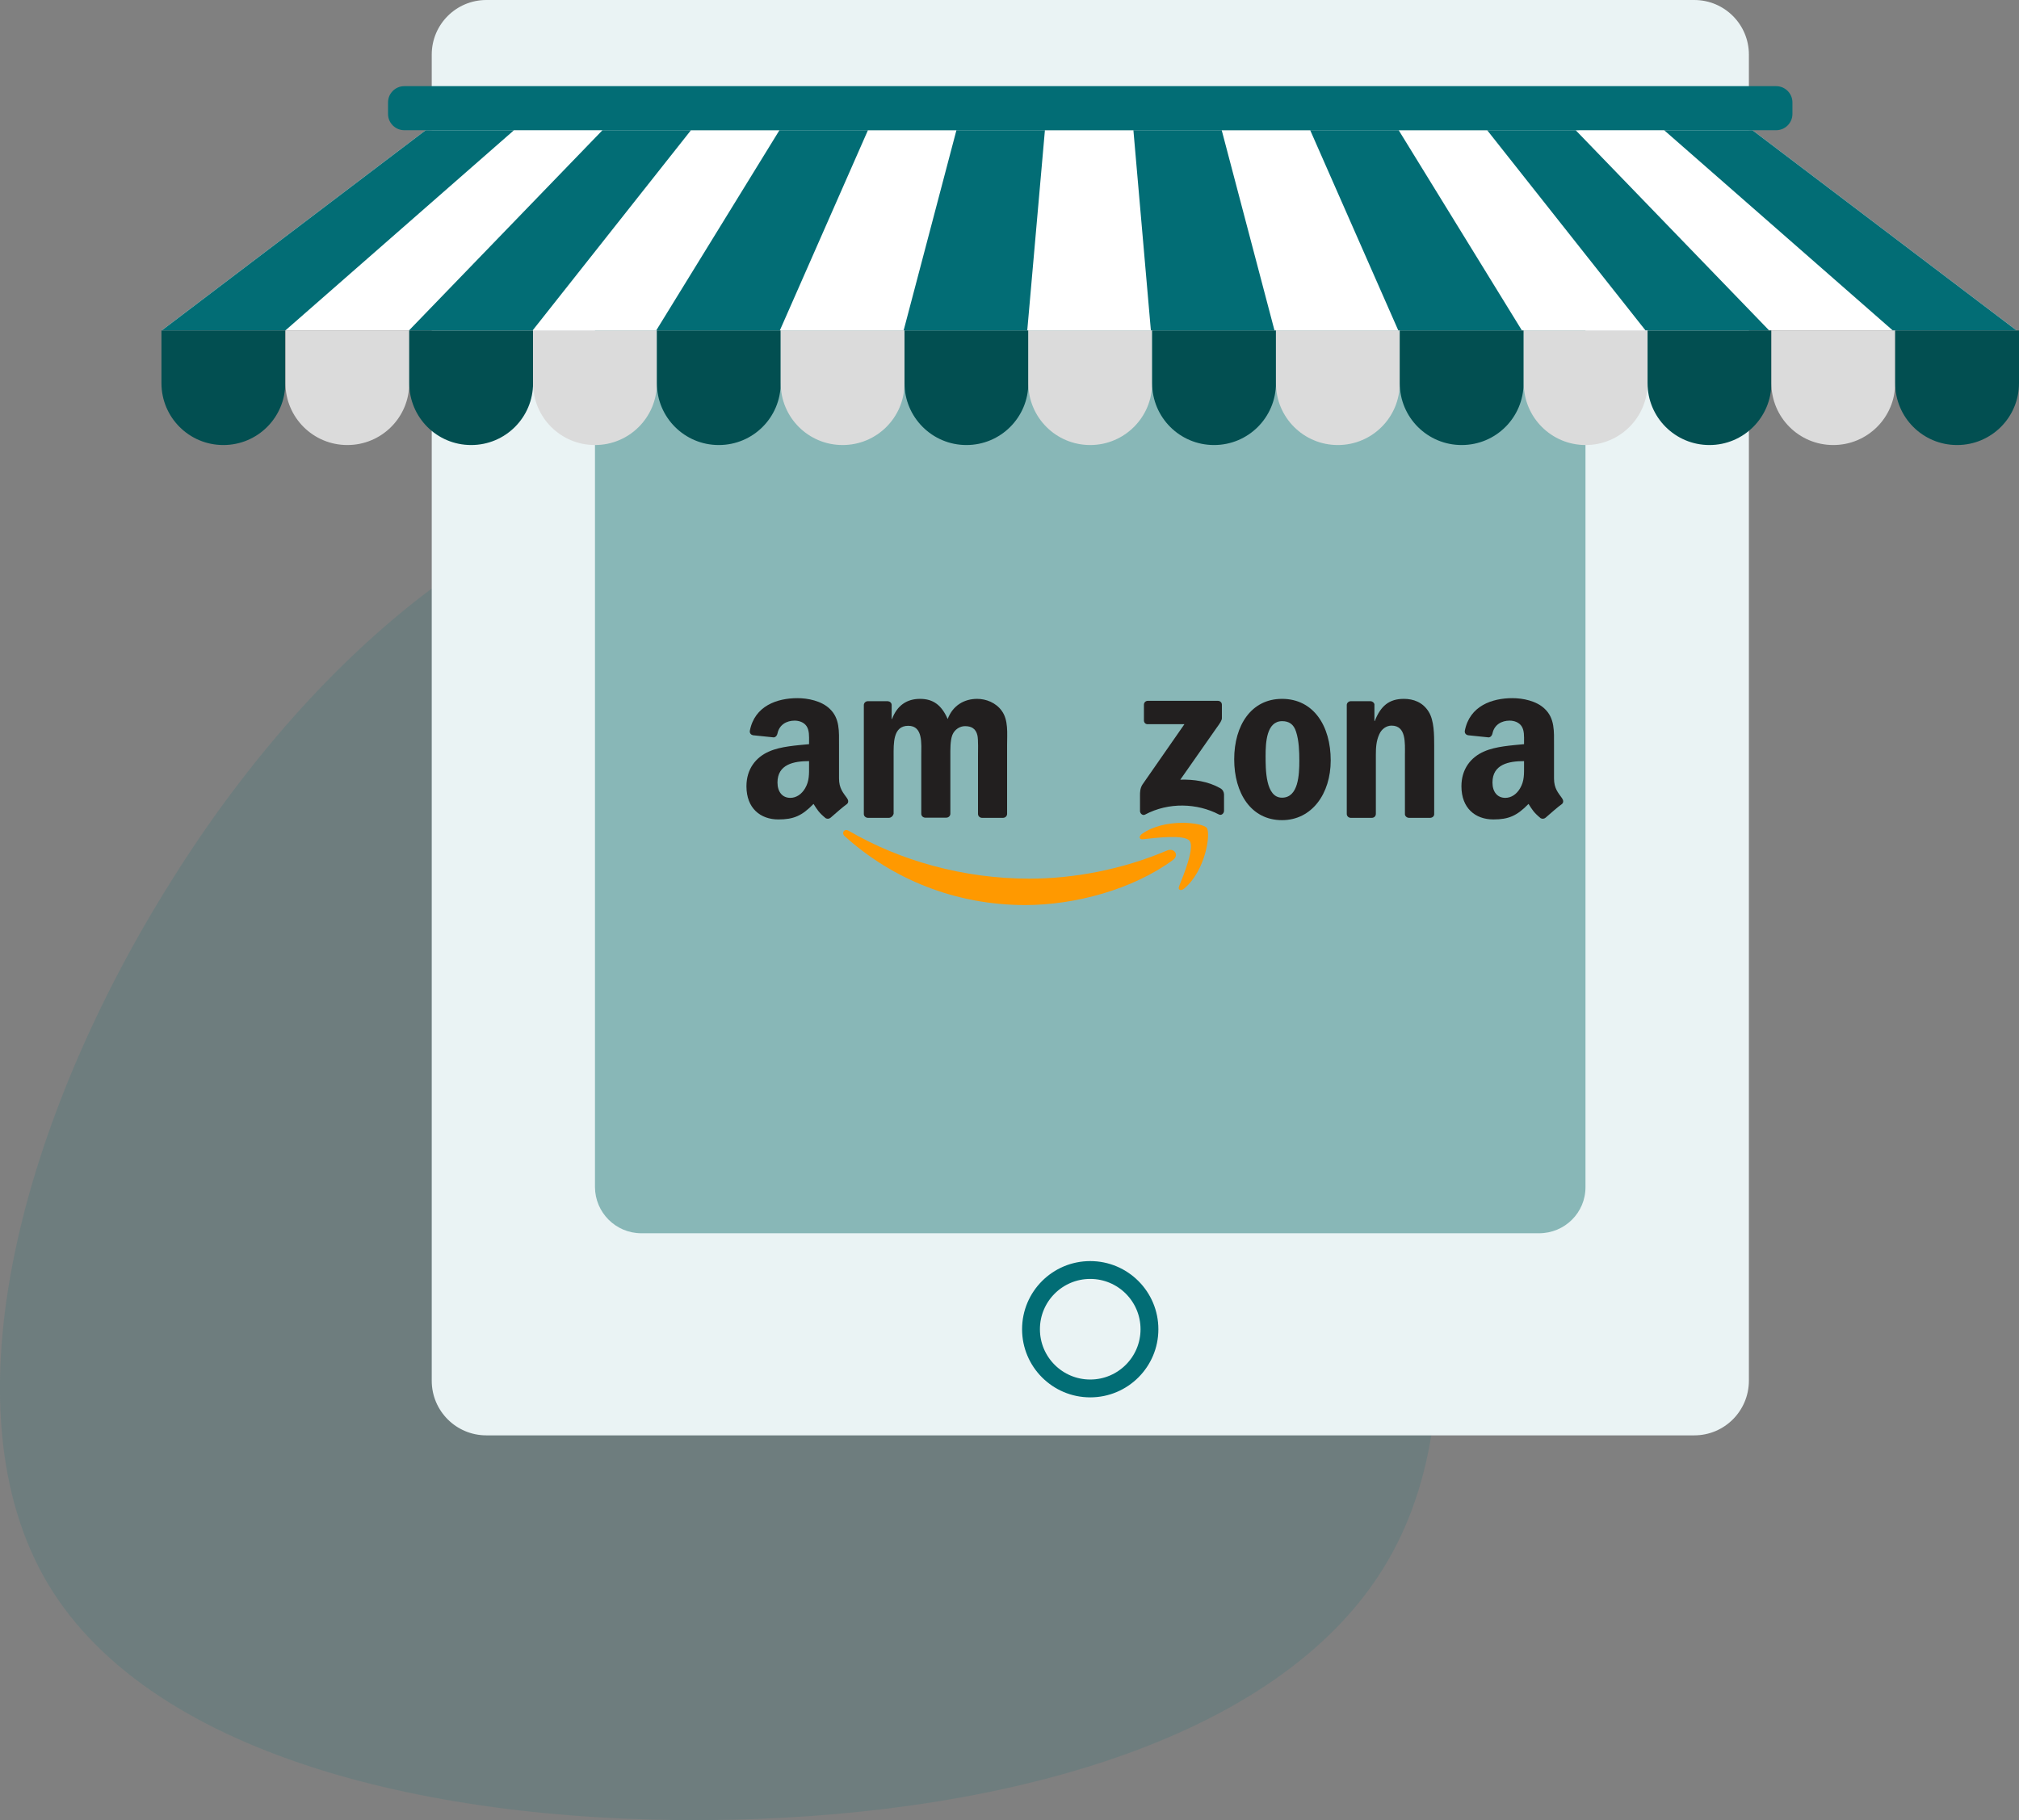 <svg xmlns="http://www.w3.org/2000/svg" xmlns:xlink="http://www.w3.org/1999/xlink" id="svg1936" x="0px" y="0px" viewBox="0 0 1131.7 1020.4" style="enable-background:new 0 0 1131.7 1020.4;" xml:space="preserve"><rect x="0" y="0" width="1131.7" height="1020.4" fill="#808080" stroke="none"/><style type="text/css">	.st0{opacity:0.14;fill:#026D75;}	.st1{fill:#EAF3F4;}	.st2{fill:none;stroke:#026D75;stroke-width:10;stroke-miterlimit:10;}	.st3{fill:#88B7B7;}	.st4{fill:#FFFFFF;}	.st5{fill:#026D75;}	.st6{fill:#024F51;}	.st7{fill:#DBDBDB;}	.st8{fill:#FF9900;}	.st9{fill:#221F1F;}</style><g>	<path class="st0" d="M721.5,494.2c76.2,127.6,113.7,281.8,56.6,380.5s-210.2,142-368.4,145.5c-158.8,3.5-323.3-32.9-382.8-132.2  c-59.5-99.9-13.3-263.3,69.3-394.4c82-131.1,200.9-229.2,317.6-228.1C530.4,266.7,644.7,367.1,721.5,494.2z"></path>	<g>		<path class="st1" d="M949.7,804.7H272.6c-16.9,0-30.6-13.7-30.6-30.6V30.6c0-16.9,13.7-30.6,30.6-30.6h677.1   c16.9,0,30.6,13.7,30.6,30.6v743.4C980.3,791,966.6,804.7,949.7,804.7z"></path>		<circle class="st2" cx="611.1" cy="745.2" r="33.2"></circle>		<path class="st3" d="M862.7,691.4H359.5c-14.4,0-26-11.7-26-26V86.7c0-14.4,11.7-26,26-26h503.2c14.4,0,26,11.7,26,26v578.7   C888.8,679.8,877.1,691.4,862.7,691.4z"></path>		<g>			<g>				<polygon class="st4" points="982.3,73 238.6,73 90.6,185.3 1130.4,185.3     "></polygon>				<g>					<polygon class="st5" points="982.3,73 932.8,73 1061,185.3 1130.4,185.3      "></polygon>					<polygon class="st5" points="883.2,73 833.6,73 922.4,185.3 991.7,185.3      "></polygon>					<polygon class="st5" points="784,73 734.4,73 783.8,185.3 853.1,185.3      "></polygon>					<polygon class="st5" points="684.8,73 635.3,73 645.1,185.3 714.4,185.3      "></polygon>					<polygon class="st5" points="536.1,73 506.5,185.3 575.8,185.3 585.7,73      "></polygon>					<polygon class="st5" points="436.9,73 367.8,185.3 437.1,185.3 486.5,73      "></polygon>					<polygon class="st5" points="337.7,73 229.2,185.3 298.5,185.3 387.3,73      "></polygon>					<polygon class="st5" points="238.6,73 90.6,185.3 159.9,185.3 288.1,73      "></polygon>				</g>				<path class="st6" d="M159.9,214.8c0,19.2-15.5,34.7-34.7,34.7s-34.7-15.5-34.7-34.7v-29.5h69.4V214.8z"></path>				<path class="st7" d="M229.4,214.8c0,19.2-15.5,34.7-34.7,34.7s-34.7-15.5-34.7-34.7v-29.5h69.4V214.8z"></path>				<path class="st6" d="M298.8,214.8c0,19.2-15.5,34.7-34.7,34.7c-19.2,0-34.7-15.5-34.7-34.7v-29.5h69.4V214.8z"></path>				<path class="st7" d="M368.2,214.8c0,19.2-15.5,34.7-34.7,34.7c-19.2,0-34.7-15.5-34.7-34.7v-29.5h69.4V214.8z"></path>				<path class="st6" d="M437.6,214.8c0,19.2-15.5,34.7-34.7,34.7c-19.2,0-34.7-15.5-34.7-34.7v-29.5h69.4V214.8z"></path>				<path class="st7" d="M507,214.8c0,19.2-15.5,34.7-34.7,34.7c-19.2,0-34.7-15.5-34.7-34.7v-29.5H507V214.8z"></path>				<path class="st6" d="M576.4,214.8c0,19.2-15.5,34.7-34.7,34.7S507,233.9,507,214.8v-29.5h69.4V214.8z"></path>				<path class="st7" d="M645.8,214.8c0,19.2-15.6,34.7-34.7,34.7c-19.2,0-34.7-15.5-34.7-34.7v-29.5h69.4V214.8z"></path>				<path class="st6" d="M715.2,214.8c0,19.2-15.5,34.7-34.7,34.7c-19.2,0-34.7-15.5-34.7-34.7v-29.5h69.4V214.8z"></path>				<path class="st7" d="M784.6,214.8c0,19.2-15.5,34.7-34.7,34.7c-19.2,0-34.7-15.5-34.7-34.7v-29.5h69.4V214.8z"></path>				<path class="st6" d="M854,214.8c0,19.2-15.5,34.7-34.7,34.7c-19.2,0-34.7-15.5-34.7-34.7v-29.5H854V214.8z"></path>				<path class="st7" d="M923.5,214.8c0,19.2-15.5,34.7-34.7,34.7c-19.2,0-34.7-15.5-34.7-34.7v-29.5h69.4V214.8z"></path>				<path class="st6" d="M992.9,214.8c0,19.2-15.6,34.7-34.7,34.7c-19.2,0-34.7-15.5-34.7-34.7v-29.5h69.4V214.8z"></path>				<path class="st7" d="M1062.3,214.8c0,19.2-15.5,34.7-34.7,34.7c-19.2,0-34.7-15.5-34.7-34.7v-29.5h69.4V214.8z"></path>				<path class="st6" d="M1131.7,214.8c0,19.2-15.5,34.7-34.7,34.7s-34.7-15.5-34.7-34.7v-29.5h69.4V214.8z"></path>			</g>			<path class="st5" d="M995.6,48.3h-769c-5,0-9.1,4.1-9.1,9.1v6.5c0,5,4.1,9.1,9.1,9.1h769c5,0,9.1-4.1,9.1-9.1v-6.5    C1004.7,52.4,1000.6,48.3,995.6,48.3z"></path>		</g>		<g>			<path id="path8" class="st8" d="M657.5,482.1c-22.4,16.5-54.9,25.3-82.8,25.3c-39.2,0-74.5-14.5-101.2-38.6    c-2.1-1.9-0.2-4.5,2.3-3c28.8,16.8,64.4,26.8,101.2,26.8c24.8,0,52.1-5.1,77.2-15.8C658.1,475.2,661.2,479.3,657.5,482.1"></path>			<path id="path10" class="st8" d="M666.8,471.4c-2.9-3.7-18.9-1.7-26.1-0.9c-2.2,0.3-2.5-1.6-0.6-3c12.8-9,33.8-6.4,36.3-3.4    c2.4,3-0.6,24.1-12.7,34.1c-1.8,1.5-3.6,0.7-2.8-1.3C663.6,490.2,669.7,475.1,666.8,471.4"></path>			<path id="path12" class="st9" d="M641.2,403.9v-8.8c0-1.3,1-2.2,2.2-2.2h39.2c1.3,0,2.3,0.9,2.3,2.2v7.5c0,1.3-1.1,2.9-3,5.5    l-20.3,29c7.6-0.2,15.5,0.9,22.4,4.8c1.5,0.9,2,2.1,2.1,3.4v9.3c0,1.3-1.4,2.8-2.9,2c-12.1-6.3-28.1-7-41.4,0.1    c-1.4,0.7-2.8-0.7-2.8-2v-8.9c0-1.4,0-3.9,1.4-6l23.5-33.8h-20.5C642.2,406.1,641.2,405.2,641.2,403.9"></path>			<path id="path14" class="st9" d="M498.2,458.5h-11.9c-1.1-0.1-2-0.9-2.1-2v-61.2c0-1.2,1-2.2,2.3-2.2h11.1c1.2,0.1,2.1,0.9,2.2,2    v8h0.2c2.9-7.7,8.4-11.3,15.7-11.3c7.5,0,12.1,3.6,15.5,11.3c2.9-7.7,9.4-11.3,16.5-11.3c5,0,10.5,2.1,13.8,6.7    c3.8,5.2,3,12.6,3,19.2l0,38.6c0,1.2-1,2.2-2.3,2.2h-11.9c-1.2-0.1-2.1-1-2.1-2.2v-32.4c0-2.6,0.2-9-0.3-11.5    c-0.9-4.1-3.6-5.3-7-5.3c-2.9,0-5.9,1.9-7.1,5s-1.1,8.3-1.1,11.7v32.4c0,1.2-1,2.2-2.3,2.2h-11.9c-1.2-0.1-2.1-1-2.1-2.2l0-32.4    c0-6.8,1.1-16.9-7.3-16.9c-8.6,0-8.2,9.8-8.2,16.9v32.4C500.5,457.6,499.4,458.5,498.2,458.5"></path>			<path id="path16" class="st9" d="M718.6,391.8c17.7,0,27.3,15.2,27.3,34.5c0,18.7-10.6,33.5-27.3,33.5    c-17.4,0-26.8-15.2-26.8-34.1C691.8,406.6,701.4,391.8,718.6,391.8 M718.7,404.3c-8.8,0-9.3,12-9.3,19.4c0,7.5-0.1,23.5,9.2,23.5    c9.2,0,9.7-12.9,9.7-20.7c0-5.2-0.2-11.3-1.8-16.2C725.2,406,722.5,404.3,718.7,404.3"></path>			<path id="path18" class="st9" d="M768.9,458.5H757c-1.2-0.1-2.1-1-2.1-2.2l0-61.2c0.1-1.1,1.1-2,2.3-2h11.1    c1,0.1,1.9,0.8,2.1,1.7v9.4h0.2c3.3-8.4,8-12.4,16.3-12.4c5.4,0,10.6,1.9,13.9,7.2c3.1,4.9,3.1,13.1,3.1,19.1v38.5    c-0.1,1.1-1.1,1.9-2.3,1.9h-12c-1.1-0.1-2-0.9-2.1-1.9v-33.3c0-6.7,0.8-16.5-7.5-16.5c-2.9,0-5.6,1.9-6.9,4.9    c-1.7,3.7-1.9,7.5-1.9,11.6v33C771.2,457.6,770.2,458.5,768.9,458.5"></path>			<g id="use28" transform="translate(244.367)">				<path id="path30" class="st9" d="M609.9,429.3v-2.6c-8.6,0-17.7,1.8-17.7,12c0,5.2,2.7,8.6,7.2,8.6c3.4,0,6.4-2.1,8.3-5.4     C610.1,437.8,609.9,433.9,609.9,429.3 M622,458.4c-0.8,0.7-1.9,0.8-2.8,0.3c-4-3.3-4.7-4.8-6.8-8c-6.5,6.7-11.2,8.7-19.7,8.7     c-10,0-17.9-6.2-17.9-18.6c0-9.7,5.3-16.3,12.7-19.5c6.5-2.9,15.5-3.4,22.4-4.1v-1.5c0-2.8,0.2-6.2-1.4-8.6     c-1.5-2.2-4.2-3.1-6.7-3.1c-4.5,0-8.6,2.3-9.6,7.2c-0.2,1.1-1,2.1-2.1,2.2l-11.6-1.2c-1-0.2-2-1-1.8-2.5     c2.7-14,15.3-18.3,26.7-18.3c5.8,0,13.4,1.5,18,5.9c5.8,5.4,5.3,12.7,5.3,20.5v18.6c0,5.6,2.3,8,4.5,11.1c0.8,1.1,0.9,2.4,0,3.2     C628.7,452.5,624.4,456.3,622,458.4L622,458.4"></path>			</g>			<path id="path30_00000129170663260204708430000000188793951556524421_" class="st9" d="M453.5,429.3v-2.6    c-8.6,0-17.7,1.8-17.7,12c0,5.2,2.7,8.6,7.2,8.6c3.4,0,6.4-2.1,8.3-5.4C453.7,437.8,453.5,433.9,453.5,429.3 M465.6,458.4    c-0.8,0.7-1.9,0.8-2.8,0.3c-4-3.3-4.7-4.8-6.8-8c-6.5,6.7-11.2,8.7-19.7,8.7c-10,0-17.9-6.2-17.9-18.6c0-9.7,5.3-16.3,12.7-19.5    c6.5-2.9,15.5-3.4,22.4-4.1v-1.5c0-2.8,0.2-6.2-1.4-8.6c-1.5-2.2-4.2-3.1-6.7-3.1c-4.5,0-8.6,2.3-9.6,7.2c-0.2,1.1-1,2.1-2.1,2.2    l-11.6-1.2c-1-0.2-2-1-1.8-2.5c2.7-14,15.3-18.3,26.7-18.3c5.8,0,13.4,1.5,18,5.9c5.8,5.4,5.3,12.7,5.3,20.5v18.6    c0,5.6,2.3,8,4.5,11.1c0.8,1.1,0.9,2.4,0,3.2C472.3,452.5,468,456.3,465.6,458.4L465.6,458.4"></path>		</g>	</g></g></svg>